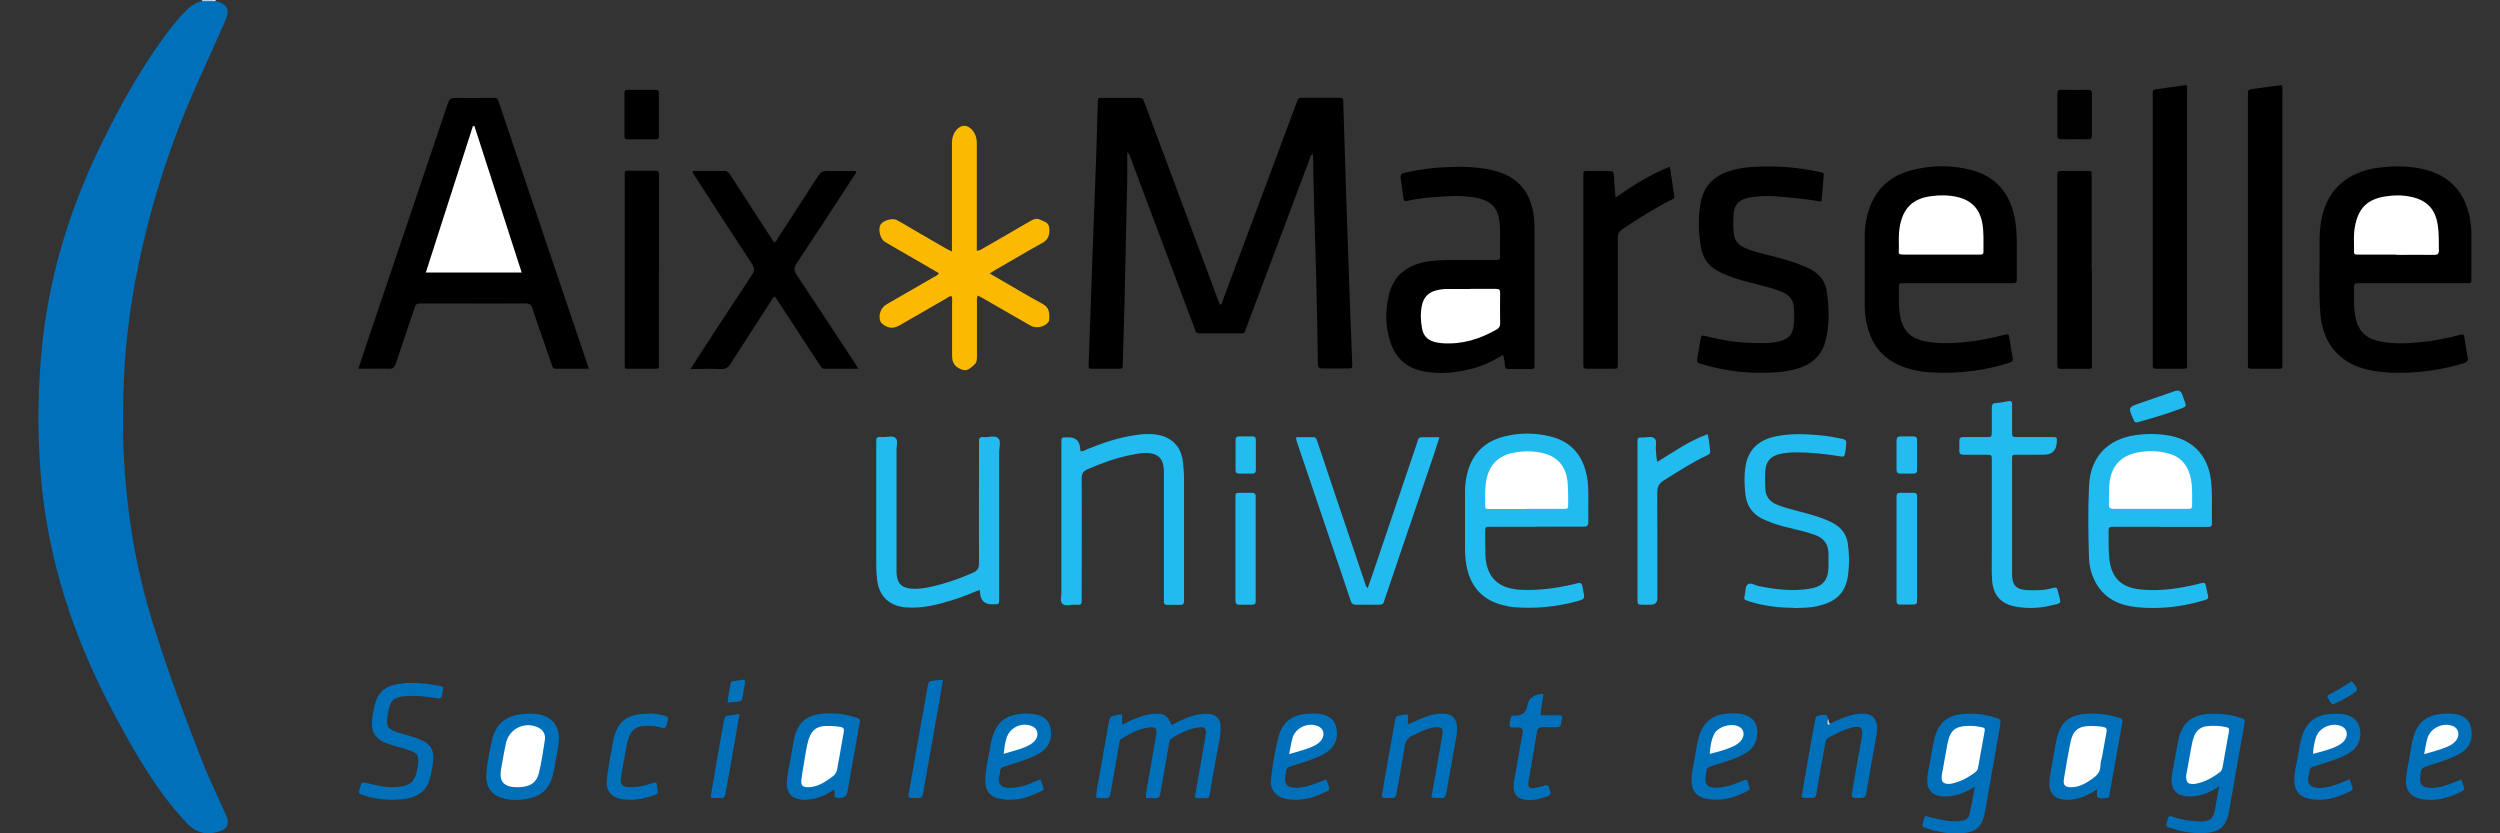 <?xml version="1.0" encoding="UTF-8"?>
<svg id="Layer_1" data-name="Layer 1" xmlns="http://www.w3.org/2000/svg" viewBox="0 0 180 60">
  <rect x="0" y="0" width="180" height="60" fill="#333333" stroke="none"/>
  <path d="M14.55.08s0-.06,0-.08h.78c.03.06.02.11-.04.15-.26.1-.51.14-.74-.07Z" fill="#aed1e9" stroke-width="0"/>
  <path d="M15.33.08s0-.06,0-.08h.19s0,.06,0,.09c-.07.06-.13.06-.19,0Z" fill="#daeaf5" stroke-width="0"/>
  <path d="M15.33.08c.06,0,.13,0,.19,0,.94.24,1.04.65.68,1.46-.66,1.47-1.31,2.96-1.98,4.43-2.08,4.6-3.57,9.39-4.5,14.36-.49,2.64-.76,5.31-.84,8-.06,2.07-.02,4.14.15,6.21.28,3.48.91,6.89,1.94,10.22,1.08,3.49,2.35,6.92,3.7,10.32.44,1.11.97,2.19,1.46,3.28.08.18.16.36.22.54.13.42,0,.76-.41.91-.71.26-1.42.3-2.08-.19-.28-.2-.51-.45-.73-.7-1.33-1.47-2.42-3.12-3.42-4.83-1.82-3.12-3.44-6.34-4.62-9.76-1.06-3.05-1.77-6.19-2.09-9.4-.3-3.07-.3-6.13-.05-9.21.45-5.44,1.99-10.56,4.39-15.44,1.28-2.6,2.68-5.14,4.38-7.49.51-.71,1.05-1.4,1.67-2.02.33-.33.7-.58,1.15-.69.26,0,.52,0,.79,0Z" fill="#0070ba" stroke-width="0"/>
  <path d="M81.16,11c0,.66.01,1.29,0,1.91-.06,2.89-.12,5.79-.19,8.68-.04,1.54-.08,3.07-.13,4.61,0,.35-.01.35-.34.35-.6,0-1.2,0-1.8,0-.32,0-.33-.01-.32-.32.04-1.18.09-2.36.13-3.54.05-1.54.11-3.07.16-4.61.08-2.31.17-4.62.26-6.93.04-1.23.08-2.46.11-3.69.01-.43-.02-.41.44-.41.79,0,1.59,0,2.38,0,.42,0,.42,0,.57.41,1.75,4.69,3.5,9.39,5.25,14.08.05.13.1.27.15.4.18-.04.17-.2.21-.31,1.77-4.72,3.53-9.44,5.29-14.17.15-.41.15-.42.57-.42.79,0,1.59,0,2.38,0,.48,0,.43,0,.44.45.07,2.34.15,4.69.22,7.03.09,2.8.19,5.59.29,8.39.04,1.07.08,2.13.13,3.2.02.41.02.42-.37.42-.58,0-1.17,0-1.75,0-.23,0-.34-.03-.35-.31-.03-2.05-.07-4.11-.12-6.16-.05-1.86-.11-3.72-.16-5.58-.03-1.07-.05-2.14-.07-3.2,0-.06-.01-.12-.02-.19-.18.08-.18.24-.23.37-1.52,4.04-3.03,8.08-4.55,12.12-.18.47-.06.42-.61.42-.86,0-1.72,0-2.58,0-.46,0-.39.04-.55-.38-.97-2.57-1.93-5.14-2.9-7.72-.57-1.51-1.13-3.03-1.7-4.54-.05-.13-.05-.29-.26-.4Z" fill="#000" stroke-width="0"/>
  <path d="M42.4,26.55c-.84,0-1.61,0-2.39,0-.2,0-.23-.14-.28-.28-.22-.66-.45-1.31-.68-1.97-.24-.7-.5-1.4-.72-2.11-.08-.26-.21-.34-.48-.34-1.78.01-3.56,0-5.35,0-.7,0-1.39,0-2.09,0-.46,0-.46,0-.61.47-.43,1.28-.88,2.57-1.3,3.86-.09.28-.21.38-.51.37-.71-.02-1.42,0-2.19,0,.21-.62.4-1.2.59-1.77,1.2-3.55,2.4-7.1,3.6-10.65.75-2.23,1.51-4.47,2.26-6.7.09-.27.2-.38.51-.38.87.02,1.75,0,2.62,0,.46,0,.41-.06.57.41.75,2.23,1.51,4.47,2.26,6.7,1.36,4.02,2.72,8.05,4.08,12.07.03.07.05.15.1.31Z" fill="#000" stroke-width="0"/>
  <path d="M140.94,20.39c-1.28,0-2.56,0-3.84,0-.37,0-.38,0-.38.36,0,.63-.03,1.26.07,1.89.17,1.11.71,1.71,1.8,1.93,1,.2,2,.15,3,.05.92-.09,1.82-.28,2.72-.51.31-.08.32-.06.37.25.08.46.13.93.23,1.39.06.24-.05.31-.24.37-.85.28-1.72.46-2.6.58-1.01.14-2.03.17-3.05.11-.86-.05-1.7-.23-2.48-.61-1.24-.62-1.89-1.67-2.16-2.99-.09-.43-.12-.86-.12-1.3,0-1.64,0-3.27,0-4.91,0-.79.14-1.55.44-2.27.54-1.3,1.55-2.1,2.88-2.46,1.41-.38,2.85-.4,4.27-.05,1.84.45,2.86,1.67,3.21,3.49.12.61.15,1.22.15,1.84,0,.81,0,1.62,0,2.43,0,.41,0,.41-.43.41-1.28,0-2.56,0-3.84,0Z" fill="#000" stroke-width="0"/>
  <path d="M173.67,20.39c-1.26,0-2.53,0-3.79,0-.39,0-.39,0-.39.4,0,.65-.03,1.29.08,1.94.18,1.05.72,1.63,1.78,1.85,1,.2,2,.15,3,.05.92-.09,1.82-.27,2.72-.51.3-.08.33-.06.38.24.07.45.13.9.22,1.34.05.26-.03.37-.28.45-.76.23-1.53.41-2.32.52-1.37.19-2.74.26-4.11.04-.96-.15-1.85-.48-2.57-1.15-.88-.82-1.24-1.88-1.33-3.04-.12-1.63-.03-3.27-.05-4.9,0-.42,0-.84.05-1.26.21-1.91,1.1-3.32,2.97-4,.38-.14.78-.23,1.18-.28,1.08-.14,2.17-.15,3.23.09,1.92.43,3.09,1.69,3.41,3.65.05.34.09.67.09,1.01,0,1.05,0,2.11,0,3.16,0,.44.01.4-.39.4-1.3,0-2.59,0-3.89,0Z" fill="#000" stroke-width="0"/>
  <path d="M108.2,25.56c-.72.45-1.46.8-2.27,1-1.14.29-2.3.4-3.46.17-1.2-.24-2-.95-2.37-2.12-.36-1.12-.37-2.26-.09-3.4.33-1.39,1.3-2.1,2.65-2.36.61-.12,1.22-.12,1.84-.13,1.05,0,2.11,0,3.16,0,.34,0,.35,0,.34-.35-.02-.84.06-1.68-.05-2.52-.12-.86-.62-1.36-1.44-1.56-.67-.16-1.35-.2-2.03-.17-1.05.05-2.1.1-3.13.34-.21.05-.29-.02-.31-.23-.05-.47-.12-.93-.19-1.39-.04-.23.02-.34.27-.4,1.09-.25,2.2-.39,3.32-.42,1.02-.03,2.04,0,3.04.24.87.21,1.64.59,2.2,1.32.5.65.7,1.41.78,2.21.02.22.02.45.02.68,0,3.19,0,6.38,0,9.57,0,.1,0,.19,0,.29.01.15-.03.24-.21.24-.55,0-1.1,0-1.65,0-.2,0-.25-.1-.27-.26-.03-.24-.02-.48-.13-.73Z" fill="#000" stroke-width="0"/>
  <path d="M131.14,14.51c-.72-.1-1.4-.21-2.09-.27-.92-.09-1.84-.19-2.76-.07-.19.03-.38.06-.57.11-.52.15-.83.47-.89,1.02-.05.5-.05,1,0,1.5.04.48.3.8.72,1.01.44.21.91.34,1.38.46.8.2,1.6.4,2.38.67.37.13.72.28,1.07.46.64.34,1.05.88,1.15,1.59.17,1.16.2,2.32-.07,3.47-.22.95-.79,1.61-1.71,1.96-.75.29-1.53.38-2.33.41-1.65.07-3.26-.13-4.84-.6-.42-.12-.42-.13-.35-.56.06-.4.13-.8.2-1.2.06-.33.07-.34.41-.26,1.02.26,2.06.44,3.11.47.71.02,1.43.07,2.13-.1.72-.17.98-.46,1.07-1.18.05-.43.04-.87,0-1.31-.04-.49-.29-.81-.72-1.01-.6-.29-1.25-.43-1.89-.6-.75-.19-1.51-.37-2.23-.67-.27-.11-.53-.24-.78-.39-.6-.37-.95-.93-1.06-1.61-.18-1.07-.22-2.16-.02-3.23.21-1.13.9-1.87,1.99-2.24.62-.21,1.26-.3,1.91-.33,1.51-.08,3.01.02,4.48.34.56.12.5.01.45.58-.04.51-.09,1.03-.13,1.56Z" fill="#000" stroke-width="0"/>
  <path d="M67.57,19.65c-.91-.53-1.82-1.05-2.73-1.58-.38-.22-.76-.43-1.13-.66-.33-.2-.5-.88-.32-1.22.16-.3.84-.52,1.17-.35.34.18.68.38,1.01.58.83.48,1.65.96,2.48,1.44.14.08.28.14.49.25v-.57c0-2.43,0-4.86,0-7.29,0-.63.42-1.19.89-1.19.46,0,.9.57.9,1.18,0,2.43,0,4.86,0,7.29,0,.17,0,.35,0,.52.23,0,.35-.11.49-.19,1.11-.63,2.22-1.28,3.32-1.92.23-.13.45-.26.73-.13.27.13.62.18.67.55.05.45,0,.86-.47,1.12-1.09.6-2.16,1.24-3.24,1.86-.18.1-.35.21-.57.35.33.19.62.36.91.53.95.55,1.9,1.12,2.86,1.64.5.27.55.58.51,1.19,0,.06-.04.12-.08.17-.29.34-.88.45-1.27.22-1.11-.63-2.22-1.28-3.32-1.91-.15-.09-.3-.16-.47-.25-.09.19-.06.35-.06.51,0,1.26,0,2.53,0,3.79,0,.24.02.5-.19.68-.24.2-.47.48-.83.37-.53-.16-.77-.48-.77-.98,0-1.28,0-2.56,0-3.84,0-.16.03-.32-.03-.48-.17-.03-.27.09-.39.16-1.12.64-2.24,1.29-3.37,1.94-.45.26-.85.21-1.24-.12-.06-.05-.11-.11-.14-.19-.15-.45.04-.97.46-1.21,1.12-.65,2.24-1.29,3.36-1.94.14-.08.3-.12.4-.3Z" fill="#fbb900" stroke-width="0"/>
  <path d="M49.89,12.31c.77,0,1.51.01,2.25,0,.24,0,.34.13.45.3,1,1.55,2.01,3.09,3.01,4.64.04.07.09.13.13.2.16-.04.2-.17.26-.28.98-1.51,1.96-3.01,2.93-4.52.16-.25.33-.34.62-.34.69.02,1.39,0,2.07,0,.07.16-.05.24-.1.32-1.38,2.11-2.75,4.23-4.15,6.33-.22.33-.19.54.01.85,1.38,2.07,2.75,4.16,4.12,6.24.09.14.18.29.31.5-.86,0-1.65,0-2.44,0-.21,0-.26-.17-.35-.29-.67-1.01-1.33-2.03-1.99-3.05-.4-.62-.81-1.24-1.23-1.87-.17.11-.23.26-.31.39-.96,1.48-1.92,2.96-2.87,4.45-.19.3-.39.41-.74.39-.69-.03-1.38,0-2.15,0,.15-.24.27-.43.39-.62,1.34-2.06,2.68-4.12,4.04-6.17.21-.31.17-.5-.02-.8-1.39-2.11-2.76-4.23-4.13-6.35-.05-.08-.12-.15-.13-.32Z" fill="#000" stroke-width="0"/>
  <path d="M157.43,6.12c.07.21.04.39.04.57,0,6.43,0,12.85,0,19.28,0,.67.08.57-.6.58-.53,0-1.07,0-1.6,0-.21,0-.3-.07-.27-.28.01-.1,0-.19,0-.29,0-6.31,0-12.63,0-18.94,0-.13,0-.26,0-.39,0-.11.03-.2.15-.21.76-.11,1.53-.21,2.29-.32Z" fill="#000" stroke-width="0"/>
  <path d="M164.28,6.12c.08.18.05.33.05.47,0,6.49,0,12.98,0,19.48,0,.1,0,.19,0,.29,0,.15-.07.2-.21.19-.68,0-1.36,0-2.04,0-.16,0-.24-.06-.23-.23,0-.1,0-.19,0-.29,0-6.35,0-12.69,0-19.04,0-.1,0-.19,0-.29,0-.18.06-.26.24-.28.72-.09,1.44-.2,2.19-.3Z" fill="#000" stroke-width="0"/>
  <path d="M110.61,37.93c-1.09,0-2.17,0-3.26,0-.42,0-.42,0-.42.43,0,.53,0,1.07.02,1.6.06,1.56.89,2.4,2.46,2.5,1.35.08,2.68-.11,3.99-.42.08-.02.16-.04.23-.06.15-.04.25.02.29.17.03.11.04.22.06.33.14.65.15.65-.51.83-1.45.38-2.93.53-4.43.41-.31-.02-.61-.09-.9-.17-1.48-.39-2.29-1.38-2.56-2.85-.08-.42-.1-.83-.1-1.26,0-1.36,0-2.72,0-4.08,0-.39.05-.78.13-1.15.33-1.48,1.24-2.43,2.72-2.79,1.1-.27,2.21-.27,3.32.01,1.48.37,2.3,1.35,2.6,2.82.11.54.11,1.09.11,1.64,0,.57-.01,1.13,0,1.7,0,.26-.1.33-.34.33-1.13,0-2.27,0-3.4,0Z" fill="#21bbef" stroke-width="0"/>
  <path d="M155.55,37.93c-1.09,0-2.17,0-3.26,0-.47,0-.48,0-.47.44,0,.58-.01,1.16.04,1.75.14,1.7,1.09,2.24,2.45,2.34,1.32.1,2.62-.09,3.9-.4.05-.01.09-.03.14-.04.41-.1.43-.1.51.33.16.86.35.73-.6.99-1.43.39-2.9.52-4.38.38-1.23-.12-2.29-.57-2.95-1.7-.32-.56-.49-1.17-.52-1.8-.06-1.75-.08-3.5,0-5.24.09-2.07,1.33-3.38,3.4-3.66.84-.11,1.68-.1,2.51.07,1.59.33,2.61,1.42,2.85,3.04.15,1.08.06,2.16.09,3.25,0,.23-.12.27-.31.26-.68,0-1.36,0-2.04,0-.45,0-.91,0-1.36,0Z" fill="#21bbef" stroke-width="0"/>
  <path d="M116.31,14.24c1.26-.9,2.5-1.67,3.92-2.24.11.74.21,1.43.32,2.12.03.21-.15.22-.27.29-1.21.62-2.36,1.35-3.48,2.1-.25.17-.32.35-.32.63.01,2.94,0,5.89,0,8.83,0,.11,0,.23,0,.34.01.16-.04.24-.21.24-.68,0-1.36,0-2.04,0-.17,0-.24-.07-.23-.23,0-.1,0-.19,0-.29,0-4.4,0-8.8,0-13.2,0-.58-.05-.52.52-.52.45,0,.91,0,1.36,0,.22,0,.31.06.32.3.02.51.07,1.03.12,1.63Z" fill="#000" stroke-width="0"/>
  <path d="M70.53,42.47c-.66.27-1.27.53-1.9.72-1.12.35-2.24.64-3.43.54-1.15-.1-1.88-.78-2.04-1.92-.05-.37-.07-.74-.07-1.11,0-2.9,0-5.79,0-8.69,0-.6-.04-.55.56-.54.29,0,.64-.13.84.08.18.18.06.53.06.8,0,2.85,0,5.7,0,8.55,0,.11,0,.23,0,.34.03.76.38,1.12,1.15,1.15.69.03,1.35-.13,2.01-.31.8-.22,1.57-.5,2.33-.84.33-.14.45-.33.45-.69-.02-2.77,0-5.54,0-8.3,0-.15,0-.29,0-.44-.02-.24.05-.37.32-.34.36.04.82-.16,1.07.09.21.21.06.65.06.98,0,3.48,0,6.96,0,10.44,0,.57.04.53-.52.53q-.79,0-.85-.8c0-.06-.02-.13-.04-.26Z" fill="#21bbef" stroke-width="0"/>
  <path d="M77.8,32.48c.19.03.33-.07.47-.13,1.09-.45,2.21-.83,3.39-1.01.53-.08,1.06-.13,1.59-.05,1.07.15,1.77.82,1.91,1.89.05.42.09.83.09,1.26,0,2.82,0,5.63,0,8.45,0,.11,0,.23,0,.34.02.22-.06.33-.3.32-.31-.01-.62,0-.92,0-.16,0-.24-.07-.23-.23,0-.13,0-.26,0-.39,0-2.93,0-5.86,0-8.79,0-.23,0-.45-.05-.68-.1-.47-.39-.72-.85-.81-.47-.09-.93,0-1.39.09-1.1.21-2.15.59-3.18,1.03-.33.14-.45.33-.45.69.02,2.83,0,5.67,0,8.5,0,.64.06.59-.56.58-.28,0-.64.13-.84-.08-.17-.19-.06-.53-.06-.8,0-3.55,0-7.09,0-10.64,0-.57-.04-.53.52-.53q.77,0,.83.77c0,.08.02.16.03.23Z" fill="#21bbef" stroke-width="0"/>
  <path d="M150.62,19.47c0,2.22,0,4.43,0,6.65,0,.47.05.44-.45.44-.58,0-1.17,0-1.75,0-.2,0-.31-.05-.29-.27,0-.08,0-.16,0-.24,0-4.4,0-8.8,0-13.2,0-.6-.05-.53.55-.54.52,0,1.04,0,1.55,0,.37,0,.37,0,.37.37,0,1.21,0,2.43,0,3.64v3.15Z" fill="#000" stroke-width="0"/>
  <path d="M129.11,43.76c-1.09,0-2.16-.14-3.2-.47-.35-.11-.37-.13-.28-.47.07-.26,0-.62.23-.76.2-.12.49.07.73.13,1.23.25,2.46.4,3.71.2.93-.15,1.32-.6,1.35-1.54,0-.32,0-.65,0-.97,0-.68-.32-1.13-.96-1.36-.47-.17-.96-.3-1.44-.41-.57-.14-1.13-.26-1.68-.47-.15-.06-.3-.12-.45-.18-.88-.35-1.37-1-1.46-1.94-.06-.61-.09-1.23,0-1.84.17-1.27.92-2.01,2.24-2.27,1.11-.22,2.22-.16,3.33-.05.48.05.96.14,1.43.24.22.05.3.15.27.37-.03.18-.03.35-.06.53-.07.41-.07.41-.49.34-1.04-.17-2.08-.28-3.14-.27-.36,0-.71.04-1.06.11-.69.15-1.04.54-1.08,1.24-.03.42-.02.84,0,1.26.02.53.28.91.78,1.13.45.2.92.31,1.39.44.64.17,1.28.33,1.91.56.3.11.6.24.88.4.57.33.9.8.99,1.47.1.74.11,1.48.01,2.22-.18,1.41-1.02,1.98-2.2,2.24-.57.13-1.16.13-1.74.14Z" fill="#21bbef" stroke-width="0"/>
  <path d="M93.32,31.48c.42,0,.84,0,1.25,0,.2,0,.22.16.27.29.28.81.55,1.62.82,2.44.87,2.59,1.75,5.18,2.62,7.77.04.12.06.25.19.37.13-.38.27-.74.39-1.11,1.04-3.08,2.09-6.16,3.13-9.24.19-.57.06-.51.74-.52.29,0,.57,0,.91,0-.15.47-.28.89-.42,1.3-1.16,3.42-2.32,6.83-3.48,10.25-.03.09-.07.18-.09.28-.05.2-.19.23-.37.23-.55,0-1.1-.01-1.65,0-.23,0-.32-.1-.38-.28-.18-.54-.36-1.07-.54-1.61-1.09-3.22-2.18-6.43-3.27-9.65-.05-.15-.13-.3-.11-.51Z" fill="#21bbef" stroke-width="0"/>
  <path d="M47.44,19.49c0,2.18,0,4.37,0,6.55,0,.11,0,.23,0,.34,0,.12-.05.17-.17.17-.7,0-1.39,0-2.09,0-.14,0-.21-.05-.2-.2,0-.1,0-.19,0-.29,0-4.42,0-8.83,0-13.25,0-.03,0-.06,0-.1,0-.45-.04-.41.42-.42.58,0,1.17.01,1.75,0,.23,0,.31.06.3.3-.01.68,0,1.36,0,2.04,0,1.62,0,3.23,0,4.85Z" fill="#000" stroke-width="0"/>
  <path d="M143.41,37.35c0-1.39,0-2.78,0-4.18,0-.42,0-.43-.43-.43-.53,0-1.07,0-1.6,0-.23,0-.32-.08-.31-.31.01-.23.01-.45,0-.68,0-.21.08-.28.29-.28.55,0,1.1,0,1.65,0,.39,0,.39,0,.4-.41,0-.57,0-1.13,0-1.7,0-.21.05-.32.29-.34.31-.02.61-.08.91-.14.19-.03.27.04.26.23,0,.57,0,1.13,0,1.7,0,.08,0,.16,0,.24,0,.42,0,.42.43.42.81,0,1.62,0,2.43,0,.38,0,.38,0,.36.38q-.05.89-.93.89c-.65,0-1.3,0-1.94,0-.34,0-.35.01-.35.36,0,2.75,0,5.5,0,8.25,0,.81.32,1.11,1.12,1.14.62.02,1.23.03,1.83-.16.21-.07.3,0,.34.19.21,1.02.45.86-.65,1.11-.81.18-1.64.19-2.46.03-1.02-.21-1.55-.84-1.62-1.9-.04-.6-.02-1.2-.02-1.8,0-.87,0-1.75,0-2.62Z" fill="#21bbef" stroke-width="0"/>
  <path d="M78.92,57.39c.02-.54.16-1.07.25-1.61.2-1.21.43-2.42.64-3.63.1-.59.1-.59.71-.68.08-.01.15-.06.23-.02.07.1.04.22.04.33,0,.11,0,.22,0,.34.13.08.21-.04.3-.08.49-.26,1-.46,1.54-.58.17-.04.35-.06.53-.07.68-.03.93.14,1.18.79.19-.02.34-.16.51-.23.62-.29,1.25-.55,1.94-.56.77-.01,1.14.35,1.1,1.13-.03.63-.19,1.24-.3,1.87-.16.92-.34,1.84-.48,2.77-.04.25-.14.34-.38.31-.22-.02-.45.04-.7-.06.15-.83.29-1.65.43-2.48.11-.65.24-1.3.34-1.96.08-.54-.03-.67-.55-.59-.7.1-1.32.43-1.91.79-.15.09-.14.24-.17.38-.2,1.13-.4,2.26-.59,3.39-.01.06-.04.13-.04.19-.01.26-.14.36-.4.34-.21-.02-.41,0-.65,0,.04-.62.18-1.19.27-1.75.15-.94.33-1.88.49-2.82.08-.44-.04-.57-.48-.53-.75.07-1.37.45-2.01.81-.13.07-.15.2-.17.33-.2,1.13-.4,2.26-.59,3.39-.1.58-.09.58-.7.57-.13,0-.26.03-.39-.07Z" fill="#0070ba" stroke-width="0"/>
  <path d="M119.33,33.25c1.2-.73,2.31-1.52,3.62-1.99.11.42.13.81.18,1.19.03.19-.06.26-.21.33-1.09.5-2.09,1.17-3.11,1.8-.36.22-.49.47-.49.9.02,2.43.01,4.86.01,7.29,0,.1,0,.19,0,.29q0,.48-.48.48c-.18,0-.36,0-.53,0-.41,0-.42,0-.42-.44,0-3.72,0-7.45,0-11.17,0-.43,0-.44.42-.43.27,0,.6-.11.8.06.21.18.07.52.1.79.03.29.02.58.11.92Z" fill="#22bbef" stroke-width="0"/>
  <path d="M138.61,58.74c.64.18,1.29.35,1.98.39.23.01.45,0,.67-.04.29-.04.49-.21.55-.48.14-.63.25-1.26.38-1.96-.52.29-.97.54-1.49.63-.27.05-.55.07-.82.06-.75-.04-1.16-.48-1.12-1.23.02-.4.11-.8.19-1.2.12-.62.19-1.25.36-1.85.3-1.05.92-1.56,2.02-1.65.77-.07,1.52,0,2.26.23.48.14.49.15.41.64-.2,1.15-.4,2.29-.6,3.44-.15.86-.31,1.72-.45,2.58-.22,1.27-.65,1.66-1.93,1.71-.8.03-1.58-.13-2.33-.38-.31-.1-.3-.11-.22-.45.04-.14.04-.29.17-.42Z" fill="#0070ba" stroke-width="0"/>
  <path d="M159.79,56.62c-.53.34-.99.57-1.51.66-.32.06-.64.08-.97.04-.58-.08-.92-.45-.96-1.04-.02-.26.03-.51.08-.77.14-.73.26-1.46.4-2.19.26-1.26.93-1.83,2.2-1.92.74-.05,1.45.03,2.16.24.46.14.47.14.39.6-.17.99-.35,1.97-.53,2.96-.18,1.02-.36,2.04-.53,3.06-.22,1.29-.66,1.69-1.97,1.73-.8.02-1.58-.14-2.33-.39-.21-.07-.31-.15-.21-.38.04-.09.05-.19.07-.28.04-.18.14-.22.31-.15.58.21,1.19.31,1.81.35.11,0,.23.02.34.01.63-.06.81-.22.93-.84.1-.52.19-1.05.31-1.68Z" fill="#0070ba" stroke-width="0"/>
  <path d="M29.61,49.17c.74,0,1.36.09,1.98.2.35.06.35.08.28.45-.09.52-.09.51-.59.43-.7-.12-1.41-.18-2.13-.12-.76.05-1.04.3-1.18,1.04-.04.22-.09.45-.1.67-.03.44.08.62.49.79.24.1.49.17.74.24.42.12.84.24,1.24.41.59.26.91.69.86,1.37-.04.5-.13.99-.27,1.47-.25.85-.87,1.26-1.7,1.39-1.02.16-2.03.07-3.02-.24-.42-.13-.41-.13-.29-.57.01-.05.03-.09.04-.14.04-.2.15-.25.35-.2.36.09.72.17,1.09.24.46.09.94.08,1.4.04.7-.07,1.05-.38,1.2-1.06.05-.24.1-.48.11-.72.03-.45-.07-.61-.49-.78-.25-.1-.52-.17-.79-.25-.37-.11-.75-.21-1.11-.36-.63-.27-.97-.72-.94-1.43.02-.51.11-.99.26-1.48.23-.74.74-1.16,1.49-1.29.38-.06.77-.12,1.06-.1Z" fill="#0070ba" stroke-width="0"/>
  <path d="M60.04,56.85c-.58.43-1.2.67-1.89.73-.28.03-.55,0-.81-.09-.39-.12-.61-.41-.67-.82-.04-.26-.02-.52.02-.77.15-.86.31-1.72.46-2.57.02-.13.06-.25.09-.38.25-.94.88-1.44,1.83-1.55.84-.09,1.68-.02,2.49.23.38.12.39.13.32.5-.2,1.11-.39,2.23-.59,3.34-.09.51-.18,1.02-.27,1.53q-.08.46-.56.45s-.1,0-.15,0c-.19,0-.26-.08-.23-.27.02-.09.03-.19-.05-.34Z" fill="#0070ba" stroke-width="0"/>
  <path d="M150.97,56.83c-.6.44-1.21.68-1.91.75-.28.03-.55,0-.81-.08-.43-.13-.67-.48-.7-1-.02-.39.08-.77.14-1.15.13-.72.24-1.44.39-2.15.26-1.19.9-1.73,2.13-1.81.8-.05,1.58.04,2.35.28.2.06.29.13.25.37-.31,1.7-.61,3.4-.92,5.11-.02.12,0,.29-.18.3-.22.01-.48.09-.66-.04-.14-.1-.02-.34-.09-.57Z" fill="#0070ba" stroke-width="0"/>
  <path d="M38.15,51.38c.27,0,.61.02.93.12.72.24,1.14.8,1.16,1.56.02.64-.17,1.25-.26,1.87-.05.35-.12.7-.22,1.04-.23.77-.73,1.28-1.52,1.48-.64.16-1.28.21-1.92.05-.82-.19-1.39-.71-1.3-1.82.06-.79.22-1.57.39-2.34.3-1.34,1.15-1.95,2.74-1.96Z" fill="#0070ba" stroke-width="0"/>
  <path d="M103.06,57.41c.18-1.02.36-2.02.53-3.02.09-.51.19-1.02.26-1.53.06-.42-.05-.52-.47-.5-.38.02-.72.16-1.07.31-.19.08-.37.2-.57.28-.39.15-.55.43-.61.83-.17,1.12-.39,2.23-.58,3.34-.04.26-.14.37-.4.34-.21-.02-.42.03-.67-.06.09-.56.18-1.13.28-1.69.22-1.26.45-2.51.67-3.77.07-.38.07-.39.45-.44.16-.02.31-.09.47-.05.1.22-.04.45.05.7.31-.14.61-.28.91-.41.5-.2,1-.37,1.55-.36.7,0,1.04.35,1.05,1.05,0,.54-.14,1.06-.23,1.58-.17,1.04-.38,2.07-.55,3.1-.04.25-.12.38-.39.35-.22-.03-.45.03-.69-.06Z" fill="#0070ba" stroke-width="0"/>
  <path d="M131.77,52.1c.52-.25,1.05-.49,1.62-.63.27-.07.54-.1.82-.08.6.03.9.35.94.95.02.35-.06.68-.12,1.01-.22,1.26-.45,2.51-.66,3.77-.04.27-.15.34-.41.34-.68,0-.68.01-.57-.66.21-1.23.43-2.45.65-3.68.13-.73-.04-.9-.76-.72-.59.15-1.11.43-1.64.72-.17.1-.2.24-.22.4-.21,1.18-.44,2.35-.62,3.53-.07.47-.18.41-.5.4-.19,0-.39.05-.59-.07.17-.97.33-1.93.5-2.9.15-.84.31-1.69.46-2.53.07-.39.07-.4.48-.46.05,0,.1-.01.14-.02q.31-.04.33.3c-.03.14-.13.3.13.32Z" fill="#0070ba" stroke-width="0"/>
  <path d="M169.17,56.11c.3.85.39.72-.39,1.06-.77.34-1.57.51-2.41.37-.8-.13-1.18-.59-1.18-1.4,0-.51.13-.99.22-1.48.11-.59.17-1.18.37-1.75.32-.94.98-1.42,1.94-1.5.29-.02.58-.03.87,0,.67.05,1.14.4,1.29.93.19.63-.01,1.31-.51,1.71-.36.29-.77.47-1.2.62-.52.18-1.04.36-1.57.51-.2.06-.31.15-.33.36-.01.13-.05.25-.07.38-.08.49.11.73.6.8.36.05.71-.04,1.05-.12.44-.11.85-.29,1.29-.48Z" fill="#0070ba" stroke-width="0"/>
  <path d="M74.91,56.11c.33.91.35.71-.38,1.05-.78.36-1.6.52-2.46.37-.76-.13-1.13-.56-1.13-1.33,0-.83.24-1.63.36-2.44.06-.39.15-.76.31-1.12.26-.58.69-.97,1.31-1.14.49-.14.99-.16,1.49-.09.56.08,1.05.32,1.2.91.16.63.06,1.23-.46,1.69-.26.23-.56.38-.88.51-.6.25-1.22.45-1.84.63-.27.08-.45.17-.43.48,0,.03,0,.06-.02.1-.2.7.06,1.05.89,1,.45-.03.89-.14,1.32-.32.22-.09.45-.18.7-.29Z" fill="#0070ba" stroke-width="0"/>
  <path d="M95.5,56.12c.32.89.33.72-.4,1.05-.78.36-1.6.51-2.46.36-.77-.14-1.22-.67-1.13-1.44.12-1.04.28-2.08.56-3.1.28-1,.97-1.52,2.02-1.6.29-.02.58-.03.87,0,.56.08,1.06.3,1.22.88.18.62.09,1.22-.42,1.7-.25.23-.55.39-.87.53-.62.27-1.27.47-1.93.66-.24.07-.36.18-.37.42,0,.1-.04.19-.05.29-.08.6.12.84.74.85.51,0,.99-.13,1.46-.31.24-.09.48-.19.74-.29Z" fill="#0070ba" stroke-width="0"/>
  <path d="M126.5,52.8c.02.6-.25,1.06-.74,1.38-.42.28-.89.45-1.37.61-.4.13-.8.27-1.2.38-.2.05-.31.15-.33.35-.02.14-.05.29-.06.43-.04.54.13.74.69.76.46.02.9-.09,1.33-.24.26-.09.51-.2.77-.3.13-.05.22-.03.25.12,0,.05.02.09.04.14.14.43.14.43-.25.62-.85.4-1.73.64-2.67.48-.8-.13-1.2-.59-1.17-1.4.02-.68.21-1.34.31-2.01.06-.38.12-.76.24-1.14.32-1,.97-1.52,2.02-1.6.39-.03.77-.05,1.16.06.7.2,1.02.62,1.02,1.34Z" fill="#0070ba" stroke-width="0"/>
  <path d="M177.21,56.12c.32.86.34.73-.4,1.06-.75.33-1.54.5-2.36.37-.89-.14-1.31-.66-1.21-1.55.07-.61.2-1.21.3-1.82.07-.43.14-.86.28-1.28.31-.94.97-1.41,1.94-1.5.34-.03.68-.04,1.02.01.78.12,1.15.58,1.18,1.35.03.72-.3,1.2-.9,1.53-.67.37-1.4.58-2.13.81-.6.19-.61.19-.67.82-.05.54.11.76.65.8.54.04,1.06-.12,1.56-.3.24-.09.48-.19.74-.3Z" fill="#0070ba" stroke-width="0"/>
  <path d="M138.03,39.49c0,1.2,0,2.39,0,3.59,0,.44,0,.45-.46.45-.26,0-.52,0-.78,0-.16,0-.23-.08-.24-.23,0-.1,0-.19,0-.29,0-2.33,0-4.65,0-6.98,0-.1,0-.19,0-.29,0-.18.09-.26.27-.26.32,0,.65,0,.97,0,.16,0,.24.08.24.23,0,.11,0,.23,0,.34,0,1.15,0,2.29,0,3.44Z" fill="#23bcef" stroke-width="0"/>
  <path d="M88.95,39.45c0-1.2,0-2.4,0-3.59,0-.37,0-.37.38-.38.26,0,.52.01.78,0,.24-.01.32.1.3.32,0,.08,0,.16,0,.24,0,2.32,0,4.63,0,6.95,0,.1,0,.19,0,.29.01.19-.08.26-.26.26-.29,0-.58-.01-.87,0-.26.02-.33-.1-.33-.34,0-1.25,0-2.49,0-3.74Z" fill="#22bbef" stroke-width="0"/>
  <path d="M111.13,49.92c-.02.55-.22,1.03-.2,1.55.51.08,1.01,0,1.51.05.1.19-.03.35-.04.52,0,.24-.13.34-.37.32-.32-.02-.65.01-.97,0-.24-.01-.35.07-.39.31-.2,1.18-.41,2.36-.61,3.54-.08.48.04.59.52.51.22-.04.44-.09.66-.17.16-.06.24-.02.28.14.02.08.05.15.08.23.09.21.02.33-.19.41-.55.2-1.11.36-1.71.23-.48-.11-.72-.4-.72-.89,0-.52.15-1.02.23-1.53.13-.8.28-1.59.42-2.39q.06-.36-.32-.37s-.1,0-.15,0c-.15-.02-.33.07-.45-.08-.06-.06.03-.63.1-.71.03-.03.08-.05.12-.06.06-.01.13,0,.19,0q.73-.02.85-.73t.92-.83c.06,0,.12,0,.24-.02Z" fill="#0070ba" stroke-width="0"/>
  <path d="M46.71,51.38c.34-.02.72.04,1.09.14.33.09.34.11.26.43-.12.51-.12.52-.62.4-.32-.08-.64-.09-.96-.08-.68.01-1.04.28-1.25.94-.12.39-.17.79-.24,1.19-.1.52-.2,1.05-.28,1.57-.08.5.09.69.6.71.56.02,1.09-.11,1.62-.28.33-.11.33-.1.39.25.01.08,0,.16.03.24.04.17,0,.28-.18.34-.77.27-1.55.45-2.38.31-.8-.14-1.19-.62-1.1-1.43.06-.56.17-1.12.26-1.67.05-.32.12-.64.17-.95.27-1.53.97-2.1,2.58-2.1Z" fill="#0070ba" stroke-width="0"/>
  <path d="M150.62,8.3c0,.48,0,.97,0,1.45,0,.21-.06.28-.27.28-.65-.01-1.29-.01-1.94,0-.21,0-.28-.08-.28-.28,0-1,0-2,0-3,0-.21.07-.28.28-.28.65,0,1.29.01,1.94,0,.22,0,.27.08.27.28-.01.52,0,1.03,0,1.55Z" fill="#010101" stroke-width="0"/>
  <path d="M67.9,48.94c-.14.79-.26,1.52-.39,2.25-.34,1.94-.69,3.89-1.03,5.83-.08.44-.07.44-.51.44-.03,0-.06,0-.1,0-.51,0-.5,0-.41-.51.44-2.47.87-4.94,1.31-7.41.09-.48.08-.49.56-.55.16-.02.32-.03.57-.05Z" fill="#0070ba" stroke-width="0"/>
  <path d="M47.44,8.25c0,.52,0,1.03,0,1.55,0,.16-.04.23-.22.23-.68,0-1.36,0-2.04,0-.18,0-.22-.07-.22-.23,0-1.03,0-2.07,0-3.1,0-.16.04-.23.22-.23.68,0,1.36,0,2.04,0,.18,0,.22.08.22.23,0,.52,0,1.03,0,1.55Z" fill="#000" stroke-width="0"/>
  <path d="M53.24,51.42c-.14.82-.27,1.57-.4,2.33-.18,1.05-.37,2.1-.56,3.15-.02.1-.05.19-.06.28-.01.23-.14.3-.35.28-.22-.02-.45.03-.71-.04.13-.76.25-1.5.38-2.25.18-1.03.37-2.07.55-3.1.09-.52.08-.52.58-.58.16-.02.32-.04.56-.08Z" fill="#0170ba" stroke-width="0"/>
  <path d="M153.87,30.41c-.12,0-.17-.02-.21-.08-.02-.03-.02-.06-.03-.09-.42-.92-.42-.92.53-1.24.81-.28,1.62-.56,2.43-.84q.4-.14.54.26c.06.15.1.31.16.46.13.38.13.38-.22.52-1,.38-2.02.68-3.05.97-.06.02-.12.03-.14.04Z" fill="#22bbef" stroke-width="0"/>
  <path d="M136.55,32.71c0-.32,0-.64,0-.97,0-.22.07-.33.3-.32.31,0,.61,0,.92,0,.18,0,.26.09.26.26,0,.72,0,1.45,0,2.17,0,.19-.1.25-.27.25-.31,0-.61,0-.92,0-.21,0-.29-.09-.29-.29,0-.37,0-.74,0-1.11h0Z" fill="#24bcef" stroke-width="0"/>
  <path d="M88.96,32.76c0-.36,0-.71,0-1.07,0-.18.07-.27.26-.27.32,0,.65,0,.97,0,.16,0,.23.08.23.24,0,.73,0,1.45,0,2.18,0,.18-.07.27-.26.26-.31,0-.61,0-.92,0-.21,0-.29-.07-.28-.28,0-.36,0-.71,0-1.07Z" fill="#23bcef" stroke-width="0"/>
  <path d="M169.32,49.05c.53.62.53.63-.12,1.03-.34.21-.7.4-1.06.57-.19.09-.29.06-.38-.13-.04-.09-.09-.17-.14-.25-.08-.13-.04-.2.08-.26.56-.28,1.09-.62,1.62-.96Z" fill="#0372bb" stroke-width="0"/>
  <path d="M52.39,50.59c.02-.49.16-.91.2-1.34.01-.13.1-.19.23-.21.26-.03.51-.07.77-.11.12.18.02.35,0,.52-.04.25-.1.51-.13.76-.02.2-.12.28-.31.3-.24.02-.48.05-.76.08Z" fill="#0372bb" stroke-width="0"/>
  <path d="M131.77,52.1c-.1.11-.19.13-.2-.06,0-.09,0-.19.07-.27.04.11,0,.25.13.32Z" fill="#bfd0e9" stroke-width="0"/>
  <path d="M34.16,9.08c1.13,3.5,2.26,7,3.4,10.54h-6.9c1.12-3.53,2.27-7.03,3.39-10.54.03,0,.07,0,.1,0Z" fill="#fff" stroke-width="0"/>
  <path d="M139.76,18.33c-.86,0-1.72,0-2.58,0-.55,0-.47-.02-.46-.48,0-.48-.03-.97.05-1.45.22-1.38.92-2.11,2.3-2.28.61-.08,1.23-.08,1.84.06,1.01.23,1.61.83,1.81,1.85.13.69.08,1.39.09,2.08,0,.26-.18.22-.33.22-.91,0-1.81,0-2.72,0Z" fill="#fff" stroke-width="0"/>
  <path d="M172.55,18.33c-.91,0-1.81,0-2.72,0-.34,0-.35,0-.34-.35,0-.55-.04-1.1.06-1.64.24-1.34.87-1.99,2.21-2.2.61-.1,1.22-.1,1.83.03,1.18.25,1.78.91,1.94,2.11.08.58.06,1.16.07,1.74,0,.26-.09.33-.33.33-.91-.01-1.81,0-2.72,0Z" fill="#fff" stroke-width="0"/>
  <path d="M105.86,20.8c.62,0,1.23,0,1.85,0,.24,0,.3.07.3.31-.01.73-.01,1.46,0,2.19,0,.21-.08.32-.25.42-1.22.7-2.51,1.1-3.94.99-.19-.02-.38-.04-.57-.1-.49-.14-.77-.46-.86-.95-.1-.54-.13-1.09-.02-1.64.12-.6.46-.98,1.07-1.12.25-.06.51-.1.77-.09.55,0,1.1,0,1.65,0Z" fill="#fff" stroke-width="0"/>
  <path d="M109.91,36.65c-.88,0-1.75,0-2.63,0-.34,0-.35,0-.35-.35,0-.58-.02-1.16.09-1.74.21-1.1.86-1.75,1.94-1.96.67-.13,1.35-.14,2.03,0,1.14.24,1.77.96,1.88,2.16.04.5.04,1,.04,1.5,0,.37,0,.38-.38.38-.88,0-1.75,0-2.63,0Z" fill="#fff" stroke-width="0"/>
  <path d="M154.81,36.64c-.87,0-1.75,0-2.62,0-.24,0-.36-.06-.35-.33.02-.5-.01-1,.04-1.5.12-1.22.8-1.99,2.01-2.23.72-.14,1.45-.13,2.17.05.87.21,1.4.76,1.63,1.62.19.71.14,1.45.14,2.17,0,.26-.19.21-.34.22-.02,0-.03,0-.05,0-.88,0-1.75,0-2.63,0Z" fill="#fff" stroke-width="0"/>
  <path d="M141.87,52.27c.26-.02.54.04.83.09.15.03.23.08.2.25-.16.89-.32,1.78-.48,2.67-.02.13-.09.24-.2.32-.51.39-1.06.68-1.69.82-.09.02-.19.02-.29.02-.31-.02-.45-.15-.44-.46,0-.22.06-.45.1-.67.1-.57.2-1.15.31-1.72.2-1.04.56-1.33,1.66-1.33Z" fill="#fff" stroke-width="0"/>
  <path d="M157.41,55.81c.11-.59.23-1.29.36-1.99.05-.29.11-.57.22-.84.16-.4.46-.63.87-.69.48-.06.97-.04,1.45.07.16.04.21.1.18.27-.16.87-.31,1.75-.47,2.63-.03.15-.09.27-.22.36-.5.37-1.03.67-1.65.8-.08.02-.16.03-.24.03-.4,0-.52-.12-.51-.64Z" fill="#fff" stroke-width="0"/>
  <path d="M59.74,52.27c.26,0,.51.02.77.07.24.04.28.15.24.36-.12.65-.23,1.3-.34,1.95-.01.08-.03.16-.05.24-.08.35-.03.73-.39,1-.54.4-1.08.78-1.78.79-.4,0-.54-.13-.49-.53.06-.51.16-1.02.24-1.53.06-.35.11-.7.19-1.05.22-.96.59-1.35,1.61-1.3Z" fill="#fff" stroke-width="0"/>
  <path d="M149.1,56.68c-.41,0-.57-.16-.5-.58.15-.91.3-1.82.49-2.72.17-.8.59-1.11,1.41-1.11.31,0,.61.01.92.07.23.04.3.13.25.36-.11.57-.21,1.14-.31,1.72-.04.24-.13.48-.13.71,0,.45-.25.71-.58.94-.47.33-.95.62-1.55.61Z" fill="#fff" stroke-width="0"/>
  <path d="M37.25,56.68s-.06,0-.1,0c-.89-.03-1.23-.43-1.07-1.31.11-.62.21-1.24.35-1.86.23-1.06,1.38-1.6,2.34-1.12.36.18.52.51.46.89-.12.8-.24,1.6-.43,2.38-.18.73-.68,1.02-1.55,1.02Z" fill="#fff" stroke-width="0"/>
  <path d="M166.54,54.28c.02-.47.1-.85.22-1.22.25-.7,1.17-1.08,1.85-.76.3.14.43.45.32.77-.1.3-.33.47-.59.61-.55.29-1.15.42-1.8.6Z" fill="#fefeff" stroke-width="0"/>
  <path d="M72.26,54.29c.05-.43.1-.8.21-1.15.24-.77,1.08-1.16,1.83-.86.37.15.51.56.3.92-.09.16-.22.28-.37.37-.6.37-1.28.49-1.98.71Z" fill="#fefeff" stroke-width="0"/>
  <path d="M92.82,54.3c.09-.45.14-.82.24-1.17.23-.75,1.12-1.15,1.85-.84.37.16.49.57.27.93-.15.25-.38.39-.63.51-.53.25-1.1.37-1.74.57Z" fill="#fefeff" stroke-width="0"/>
  <path d="M123.1,54.28c.04-.51.1-.99.32-1.43.28-.56,1.31-.83,1.83-.51.3.18.38.56.17.89-.15.24-.38.39-.63.51-.53.24-1.09.39-1.69.54Z" fill="#fefeff" stroke-width="0"/>
  <path d="M174.54,54.3c.1-.47.13-.85.26-1.22.26-.72,1.2-1.11,1.88-.77.34.17.43.61.19.96-.16.23-.39.38-.65.49-.52.22-1.07.36-1.68.54Z" fill="#fefeff" stroke-width="0"/>
</svg>